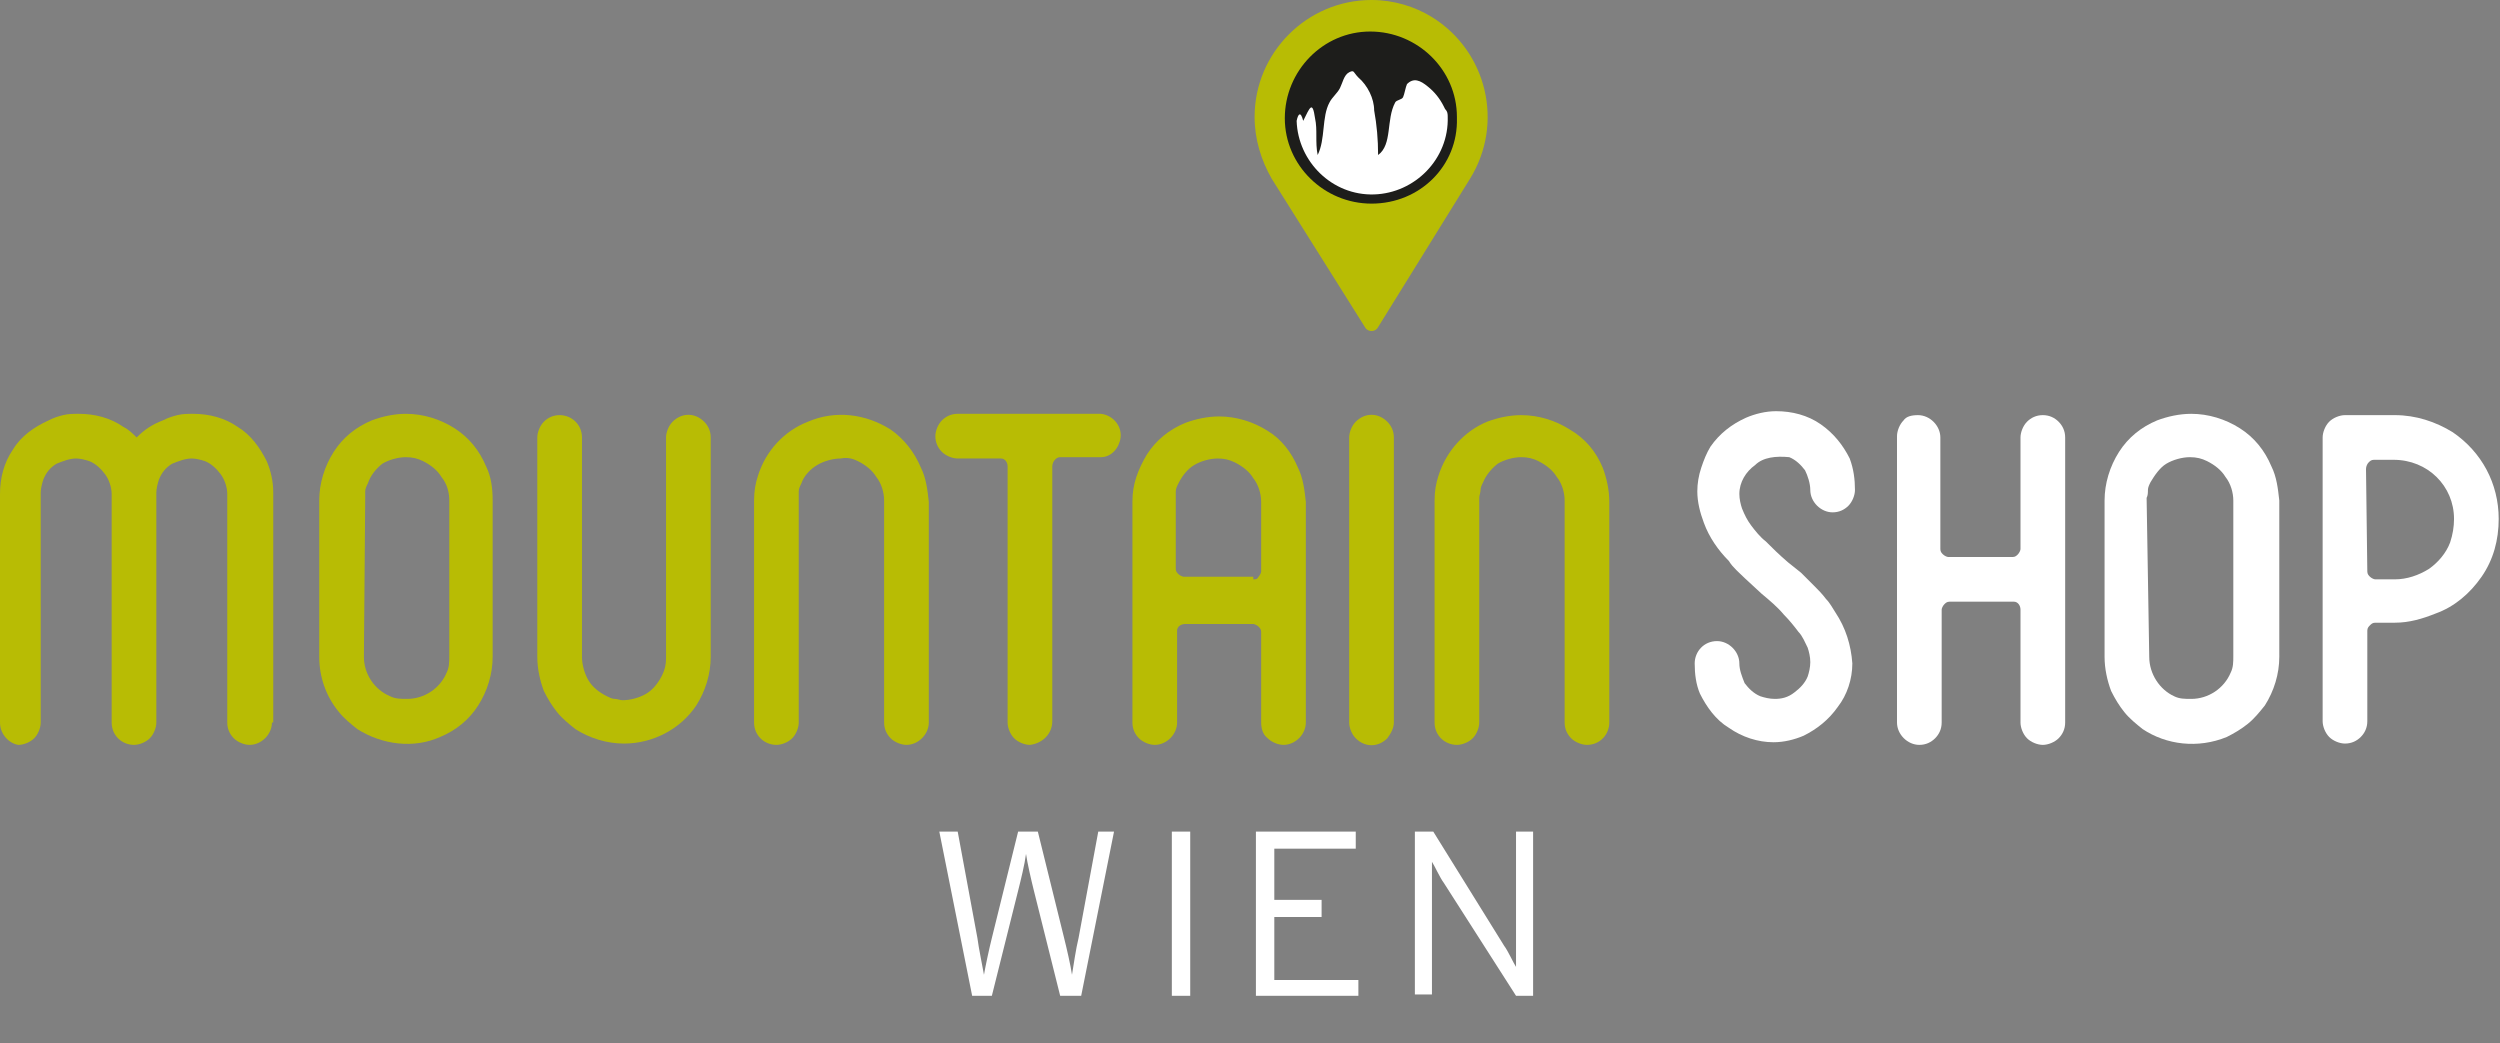 <?xml version="1.0" encoding="utf-8"?>
<!-- Generator: Adobe Illustrator 25.2.0, SVG Export Plug-In . SVG Version: 6.00 Build 0)  -->
<svg version="1.1" id="Layer_1" xmlns="http://www.w3.org/2000/svg" xmlns:xlink="http://www.w3.org/1999/xlink" x="0px" y="0px"
	 viewBox="0 0 190.3 79.4" style="enable-background:new 0 0 190.3 79.4;" xml:space="preserve">
<rect x="0" y="0" width="190.3" height="79.4" fill="#808080" stroke="none"/>
<style type="text/css">
	.st0{fill:#B8BC04;}
	.st1{fill:#1D1D1B;}
	.st2{fill:#FFFFFF;}
	.st3{enable-background:new    ;}
</style>
<path class="st0" d="M104.4,0c-4.9,0-8.9,4-8.9,8.9c0,1.7,0.5,3.3,1.3,4.7l7.1,11.3c0.1,0.2,0.3,0.3,0.5,0.3c0.2,0,0.4-0.1,0.5-0.3
	l7-11.3c2.6-4.2,1.3-9.7-2.9-12.3C107.7,0.5,106.1,0,104.4,0"/>
<path class="st1" d="M104.4,15.5c-3.6,0-6.6-2.9-6.6-6.5c0-3.6,2.9-6.6,6.5-6.6c3.6,0,6.6,2.9,6.6,6.5c0,0,0,0,0,0.1
	C111,12.6,108.1,15.5,104.4,15.5"/>
<path class="st2" d="M110.2,8.9c0.1,3.2-2.5,5.8-5.6,5.9c-3.2,0.1-5.8-2.5-5.9-5.6c0.1-0.5,0.3-0.8,0.5,0c0.5-1,0.7-1.6,0.9-0.2
	c0.2,0.9,0,1.8,0.2,2.8c0.6-1.2,0.3-2.9,0.9-4c0.2-0.4,0.6-0.7,0.8-1.1s0.3-1,0.7-1.2s0.3,0,0.7,0.4c0.7,0.6,1.2,1.6,1.2,2.5
	c0.2,1.1,0.3,2.2,0.3,3.4c1.1-0.8,0.6-2.7,1.3-4c0.1-0.2,0.5-0.2,0.6-0.4s0.2-0.8,0.3-1c0.5-0.5,1-0.3,1.6,0.2
	c0.5,0.4,0.9,0.9,1.2,1.5l0.1,0.2C110.2,8.5,110.2,8.7,110.2,8.9"/>
<path class="st0" d="M20.7,55c0,0.9-0.8,1.7-1.7,1.7c0,0,0,0,0,0c-0.4,0-0.9-0.2-1.2-0.5c-0.3-0.3-0.5-0.7-0.5-1.2v-6.7V37.6
	c0-0.5-0.2-1.1-0.5-1.5c-0.3-0.4-0.7-0.8-1.2-1c-0.3-0.1-0.7-0.2-1-0.2c-0.5,0-1,0.2-1.5,0.4c-0.5,0.3-0.8,0.7-1,1.2
	c-0.1,0.3-0.2,0.7-0.2,1V55c0,0.4-0.2,0.9-0.5,1.2c-0.3,0.3-0.8,0.5-1.2,0.5c-0.9,0-1.7-0.7-1.7-1.7V37.6c0-0.5-0.2-1.1-0.5-1.5
	c-0.3-0.4-0.7-0.8-1.2-1c-0.3-0.1-0.7-0.2-1-0.2c-0.5,0-1,0.2-1.5,0.4c-0.5,0.3-0.8,0.7-1,1.2c-0.1,0.3-0.2,0.7-0.2,1V55
	c0,0.4-0.2,0.9-0.5,1.2c-0.3,0.3-0.8,0.5-1.2,0.5C0.7,56.6,0,55.9,0,55V37.6c0-1.2,0.3-2.4,1-3.4c0.6-1,1.6-1.7,2.7-2.2
	c0.4-0.2,0.7-0.3,1.1-0.4c0.4-0.1,0.8-0.1,1.2-0.1c1.2,0,2.4,0.3,3.4,1c0.4,0.2,0.7,0.5,1,0.8c0.6-0.6,1.2-1,2-1.3
	c0.4-0.2,0.7-0.3,1.1-0.4c0.4-0.1,0.8-0.1,1.2-0.1c1.2,0,2.4,0.3,3.4,1c1,0.6,1.7,1.6,2.2,2.6c0.3,0.7,0.5,1.5,0.5,2.4V55z"/>
<path class="st0" d="M27.2,55.5c-0.5-0.4-1-0.8-1.4-1.3c-1-1.2-1.5-2.7-1.5-4.2V38.1c0-1.3,0.4-2.6,1.1-3.7c0.7-1.1,1.7-1.9,2.9-2.4
	c0.8-0.3,1.7-0.5,2.6-0.5c1.3,0,2.6,0.4,3.7,1.1c1.1,0.7,1.9,1.7,2.4,2.9c0.4,0.8,0.5,1.7,0.5,2.6V50c0,1.3-0.4,2.6-1.1,3.7
	c-0.7,1.1-1.7,1.9-2.9,2.4C31.5,57,29.1,56.7,27.2,55.5 M27.7,50c0,1.3,0.8,2.5,2,3c0.4,0.2,0.8,0.2,1.3,0.2c1.3,0,2.5-0.8,3-2
	c0.2-0.4,0.2-0.8,0.2-1.3V38.1c0-0.7-0.2-1.3-0.6-1.8c-0.3-0.5-0.8-0.9-1.4-1.2c-0.4-0.2-0.8-0.3-1.3-0.3c-0.6,0-1.3,0.2-1.8,0.5
	c-0.5,0.4-0.9,0.9-1.1,1.5c-0.1,0.2-0.2,0.4-0.2,0.6c0,0.2,0,0.4,0,0.6L27.7,50z"/>
<path class="st0" d="M42.6,31.6c0.9,0,1.7,0.7,1.7,1.7V50c0,0.6,0.2,1.3,0.5,1.8c0.3,0.5,0.8,0.9,1.4,1.2c0.2,0.1,0.4,0.2,0.6,0.2
	c0.2,0,0.4,0.1,0.6,0.1c0.6,0,1.3-0.2,1.8-0.5c0.5-0.3,0.9-0.8,1.2-1.4c0.2-0.4,0.3-0.8,0.3-1.3V33.3c0-0.4,0.2-0.9,0.5-1.2
	c0.7-0.7,1.7-0.7,2.4,0c0.3,0.3,0.5,0.7,0.5,1.2V50c0,1.3-0.4,2.6-1.1,3.7c-1.2,1.8-3.3,2.9-5.5,2.9c-1.3,0-2.6-0.4-3.7-1.1
	c-0.5-0.4-1-0.8-1.4-1.3c-0.4-0.5-0.7-1-1-1.6c-0.3-0.8-0.5-1.7-0.5-2.6V33.3c0-0.4,0.2-0.9,0.5-1.2C41.7,31.8,42.1,31.6,42.6,31.6"
	/>
<path class="st0" d="M70.1,35.6c0.4,0.8,0.5,1.7,0.6,2.6V55c0,0.9-0.8,1.7-1.7,1.7c-0.4,0-0.9-0.2-1.2-0.5c-0.3-0.3-0.5-0.7-0.5-1.2
	V38.1c0-0.6-0.2-1.3-0.6-1.8c-0.3-0.5-0.8-0.9-1.4-1.2c-0.4-0.2-0.8-0.3-1.3-0.2c-0.6,0-1.3,0.2-1.8,0.5c-0.5,0.3-1,0.8-1.2,1.4
	c-0.1,0.2-0.2,0.4-0.2,0.6c0,0.2,0,0.4,0,0.6V55c0,0.4-0.2,0.9-0.5,1.2c-0.3,0.3-0.8,0.5-1.2,0.5c-0.9,0-1.7-0.7-1.7-1.7V38.1
	c0-0.7,0.1-1.3,0.3-1.9c0.6-1.9,2-3.4,3.8-4.1c2.1-0.9,4.4-0.6,6.3,0.6C68.8,33.4,69.6,34.4,70.1,35.6"/>
<path class="st0" d="M78.4,56.7c-0.4,0-0.9-0.2-1.2-0.5c-0.3-0.3-0.5-0.8-0.5-1.2V35.5c0-0.3-0.2-0.6-0.5-0.6c0,0-0.1,0-0.1,0h-3.2
	c-0.4,0-0.9-0.2-1.2-0.5c-0.3-0.3-0.5-0.7-0.5-1.2c0-0.4,0.2-0.9,0.5-1.2c0.3-0.3,0.7-0.5,1.2-0.5h10.9c0.9,0.1,1.6,0.9,1.5,1.8
	c-0.1,0.8-0.7,1.5-1.5,1.5h-3.1c-0.2,0-0.3,0.1-0.4,0.2c-0.1,0.1-0.2,0.3-0.2,0.5v19.4C80.1,55.9,79.3,56.6,78.4,56.7"/>
<path class="st0" d="M98.8,35.6c0.4,0.8,0.5,1.7,0.6,2.6V55c0,0.9-0.8,1.7-1.7,1.7c0,0,0,0,0,0c-0.4,0-0.9-0.2-1.2-0.5
	C96.1,55.9,96,55.4,96,55v-6.9c0-0.2-0.1-0.3-0.2-0.4c-0.1-0.1-0.3-0.2-0.4-0.2h-5.2c-0.3,0-0.6,0.2-0.6,0.5c0,0,0,0,0,0.1V55
	c0,0.9-0.8,1.7-1.7,1.7c0,0,0,0,0,0c-0.4,0-0.9-0.2-1.2-0.5c-0.3-0.3-0.5-0.7-0.5-1.2V38.2c0-0.7,0.1-1.3,0.3-1.9
	c0.2-0.6,0.5-1.2,0.8-1.7c0.7-1.1,1.7-1.9,2.9-2.4c0.8-0.3,1.7-0.5,2.6-0.5c1.3,0,2.6,0.4,3.7,1.1C97.5,33.4,98.3,34.4,98.8,35.6
	 M95.4,44.1c0.2,0,0.3,0,0.4-0.2c0.1-0.1,0.2-0.3,0.2-0.4v-5.3c0-0.6-0.2-1.3-0.6-1.8c-0.3-0.5-0.8-0.9-1.4-1.2
	c-0.4-0.2-0.8-0.3-1.3-0.3c-0.6,0-1.3,0.2-1.8,0.5c-0.5,0.3-0.9,0.8-1.2,1.4c-0.1,0.2-0.2,0.4-0.2,0.6c0,0.2,0,0.4,0,0.6v5.3
	c0,0.2,0.1,0.3,0.2,0.4c0.1,0.1,0.3,0.2,0.4,0.2H95.4z"/>
<path class="st0" d="M105.6,56.2c-0.7,0.7-1.7,0.7-2.4,0c-0.3-0.3-0.5-0.8-0.5-1.2V33.3c0-0.4,0.2-0.9,0.5-1.2
	c0.7-0.7,1.7-0.7,2.4,0c0.3,0.3,0.5,0.7,0.5,1.2v21.7C106.1,55.4,105.9,55.8,105.6,56.2"/>
<path class="st0" d="M122,35.6c0.3,0.8,0.5,1.7,0.5,2.6V55c0,0.9-0.7,1.7-1.7,1.7c-0.4,0-0.9-0.2-1.2-0.5c-0.3-0.3-0.5-0.7-0.5-1.2
	V38.1c0-0.6-0.2-1.3-0.6-1.8c-0.3-0.5-0.8-0.9-1.4-1.2c-0.4-0.2-0.8-0.3-1.3-0.3c-0.6,0-1.3,0.2-1.8,0.5c-0.5,0.4-0.9,0.9-1.1,1.4
	c-0.1,0.2-0.2,0.4-0.2,0.6c0,0.2-0.1,0.4-0.1,0.6V55c0,0.4-0.2,0.9-0.5,1.2c-0.3,0.3-0.8,0.5-1.2,0.5c-0.9,0-1.7-0.7-1.7-1.7V38.1
	c0-0.7,0.1-1.3,0.3-1.9c0.6-1.9,2-3.4,3.7-4.1c0.8-0.3,1.7-0.5,2.6-0.5c1.3,0,2.6,0.4,3.7,1.1C120.7,33.4,121.5,34.4,122,35.6"/>
<path class="st2" d="M133.6,35.4c-0.7,0.5-1.2,1.3-1.2,2.2c0,0.4,0.1,0.8,0.2,1.1c0.2,0.5,0.4,0.9,0.7,1.3c0.3,0.4,0.7,0.9,1.1,1.2
	c0.5,0.5,1,1,1.7,1.6l1,0.8c0.3,0.3,0.7,0.7,1,1c0.3,0.3,0.6,0.6,0.9,1c0.3,0.3,0.5,0.7,0.7,1c0.8,1.2,1.2,2.5,1.3,3.9
	c0,1.2-0.4,2.4-1.1,3.3c-0.7,1-1.6,1.7-2.6,2.2c-0.7,0.3-1.5,0.5-2.3,0.5c-1.2,0-2.4-0.4-3.4-1.1c-1-0.6-1.7-1.6-2.2-2.6
	c-0.3-0.7-0.4-1.5-0.4-2.3c0-0.9,0.7-1.7,1.7-1.7c0.9,0,1.7,0.8,1.7,1.7c0,0,0,0,0,0c0,0.5,0.2,1,0.4,1.5c0.3,0.4,0.7,0.8,1.2,1
	c0.3,0.1,0.7,0.2,1.1,0.2c0.5,0,1-0.1,1.5-0.5c0.4-0.3,0.8-0.7,1-1.2c0.1-0.3,0.2-0.7,0.2-1.1c0-0.4-0.1-0.8-0.2-1.1
	c-0.2-0.4-0.4-0.9-0.7-1.2c-0.3-0.4-0.7-0.9-1.1-1.3c-0.5-0.6-1.1-1.1-1.7-1.6l-1.3-1.2c-0.4-0.4-0.9-0.8-1.2-1.3
	c-0.8-0.8-1.5-1.8-1.9-2.9c-0.3-0.8-0.5-1.6-0.5-2.4c0-0.6,0.1-1.2,0.3-1.8c0.2-0.6,0.4-1.1,0.7-1.6c0.7-1,1.6-1.7,2.7-2.2
	c0.7-0.3,1.5-0.5,2.3-0.5c1.2,0,2.4,0.3,3.4,1c1,0.7,1.7,1.6,2.2,2.6c0.3,0.8,0.4,1.6,0.4,2.4c0,0.4-0.2,0.9-0.5,1.2
	c-0.3,0.3-0.7,0.5-1.2,0.5c-0.9,0-1.7-0.8-1.7-1.7c0-0.5-0.2-1.1-0.4-1.5c-0.3-0.4-0.7-0.8-1.2-1C135.2,34.7,134.2,34.8,133.6,35.4"
	/>
<path class="st2" d="M146,31.6c0.9,0,1.7,0.8,1.7,1.7v8.5c0,0.2,0.1,0.3,0.2,0.4c0.1,0.1,0.3,0.2,0.4,0.2h4.9c0.2,0,0.3-0.1,0.4-0.2
	c0.1-0.1,0.2-0.3,0.2-0.4v-8.5c0-0.4,0.2-0.9,0.5-1.2c0.3-0.3,0.7-0.5,1.2-0.5c0.5,0,0.9,0.2,1.2,0.5c0.3,0.3,0.5,0.7,0.5,1.2v21.7
	c0,0.5-0.2,0.9-0.5,1.2c-0.3,0.3-0.8,0.5-1.2,0.5c-0.4,0-0.9-0.2-1.2-0.5c-0.3-0.3-0.5-0.8-0.5-1.2v-8.6c0-0.3-0.2-0.6-0.5-0.6
	c0,0,0,0,0,0h-4.9c-0.2,0-0.3,0.1-0.4,0.2c-0.1,0.1-0.2,0.3-0.2,0.4v8.6c0,0.5-0.2,0.9-0.5,1.2c-0.3,0.3-0.7,0.5-1.2,0.5
	c-0.9,0-1.7-0.8-1.7-1.7v0V33.2c0-0.4,0.2-0.9,0.5-1.2C145.1,31.7,145.5,31.6,146,31.6"/>
<path class="st2" d="M163.1,55.5c-0.5-0.4-1-0.8-1.4-1.3c-0.4-0.5-0.7-1-1-1.6c-0.3-0.8-0.5-1.7-0.5-2.6V38.1c0-1.3,0.4-2.6,1.1-3.7
	c0.7-1.1,1.7-1.9,2.9-2.4c0.8-0.3,1.7-0.5,2.6-0.5c1.3,0,2.6,0.4,3.7,1.1c1.1,0.7,1.9,1.7,2.4,2.9c0.4,0.8,0.5,1.7,0.6,2.6V50
	c0,1.3-0.4,2.6-1.1,3.7c-0.4,0.5-0.8,1-1.3,1.4c-0.5,0.4-1,0.7-1.6,1C167.3,57,164.9,56.7,163.1,55.5 M163.6,50c0,1.3,0.8,2.5,1.9,3
	c0.4,0.2,0.8,0.2,1.3,0.2c1.3,0,2.5-0.8,3-2c0.2-0.4,0.2-0.8,0.2-1.3V38.1c0-0.6-0.2-1.3-0.6-1.8c-0.3-0.5-0.8-0.9-1.4-1.2
	c-0.4-0.2-0.8-0.3-1.3-0.3c-0.6,0-1.3,0.2-1.8,0.5c-0.5,0.3-0.9,0.9-1.2,1.4c-0.1,0.2-0.2,0.4-0.2,0.6c0,0.2,0,0.4-0.1,0.6L163.6,50
	z"/>
<path class="st2" d="M180.2,54.9c0,0.5-0.2,0.9-0.5,1.2c-0.3,0.3-0.7,0.5-1.2,0.5c-0.4,0-0.9-0.2-1.2-0.5c-0.3-0.3-0.5-0.8-0.5-1.2
	V33.3c0-0.4,0.2-0.9,0.5-1.2c0.3-0.3,0.8-0.5,1.2-0.5h3.8c1.6,0,3.1,0.5,4.4,1.3c2.2,1.5,3.5,3.9,3.5,6.6c0,1.6-0.4,3.1-1.3,4.4
	c-0.9,1.3-2.1,2.3-3.5,2.8c-1,0.4-2,0.7-3.1,0.7h-1.5c-0.2,0-0.3,0.1-0.4,0.2c-0.1,0.1-0.2,0.2-0.2,0.4L180.2,54.9z M180.2,43.5
	c0,0.2,0.1,0.3,0.2,0.4c0.1,0.1,0.3,0.2,0.4,0.2h1.5c0.9,0,1.8-0.3,2.6-0.8c0.7-0.5,1.3-1.2,1.6-2c0.2-0.6,0.3-1.2,0.3-1.8
	c0-2.5-2-4.5-4.6-4.5h-1.5c-0.2,0-0.3,0.1-0.4,0.2c-0.1,0.1-0.2,0.3-0.2,0.5L180.2,43.5z"/>
<g class="st3">
	<path class="st2" d="M84.8,63.3l-2.5,12.5h-1.6l-2-8c-0.2-0.8-0.5-2.1-0.6-2.8c-0.1,0.8-0.4,2-0.6,2.8l-2,8H74l-2.5-12.5h1.4
		l1.5,8.1c0.1,0.8,0.4,2.2,0.5,2.8c0.1-0.6,0.4-2,0.6-2.8l2-8.1h1.5l2,8.1c0.2,0.8,0.5,2.1,0.6,2.8c0.1-0.6,0.3-2,0.5-2.8l1.5-8.1
		H84.8z"/>
	<path class="st2" d="M90.6,75.8h-1.4V63.3h1.4V75.8z"/>
	<path class="st2" d="M103.4,75.8h-7.8V63.3h7.6v1.3H97v3.9h3.6v1.3H97v4.8h6.4V75.8z"/>
	<path class="st2" d="M107.7,75.8V63.3h1.4l5.4,8.7c0.3,0.4,0.7,1.3,0.9,1.6V63.3h1.3v12.5h-1.3l-5.5-8.6c-0.3-0.4-0.7-1.3-0.9-1.6
		v10.1H107.7z"/>
</g>
</svg>
